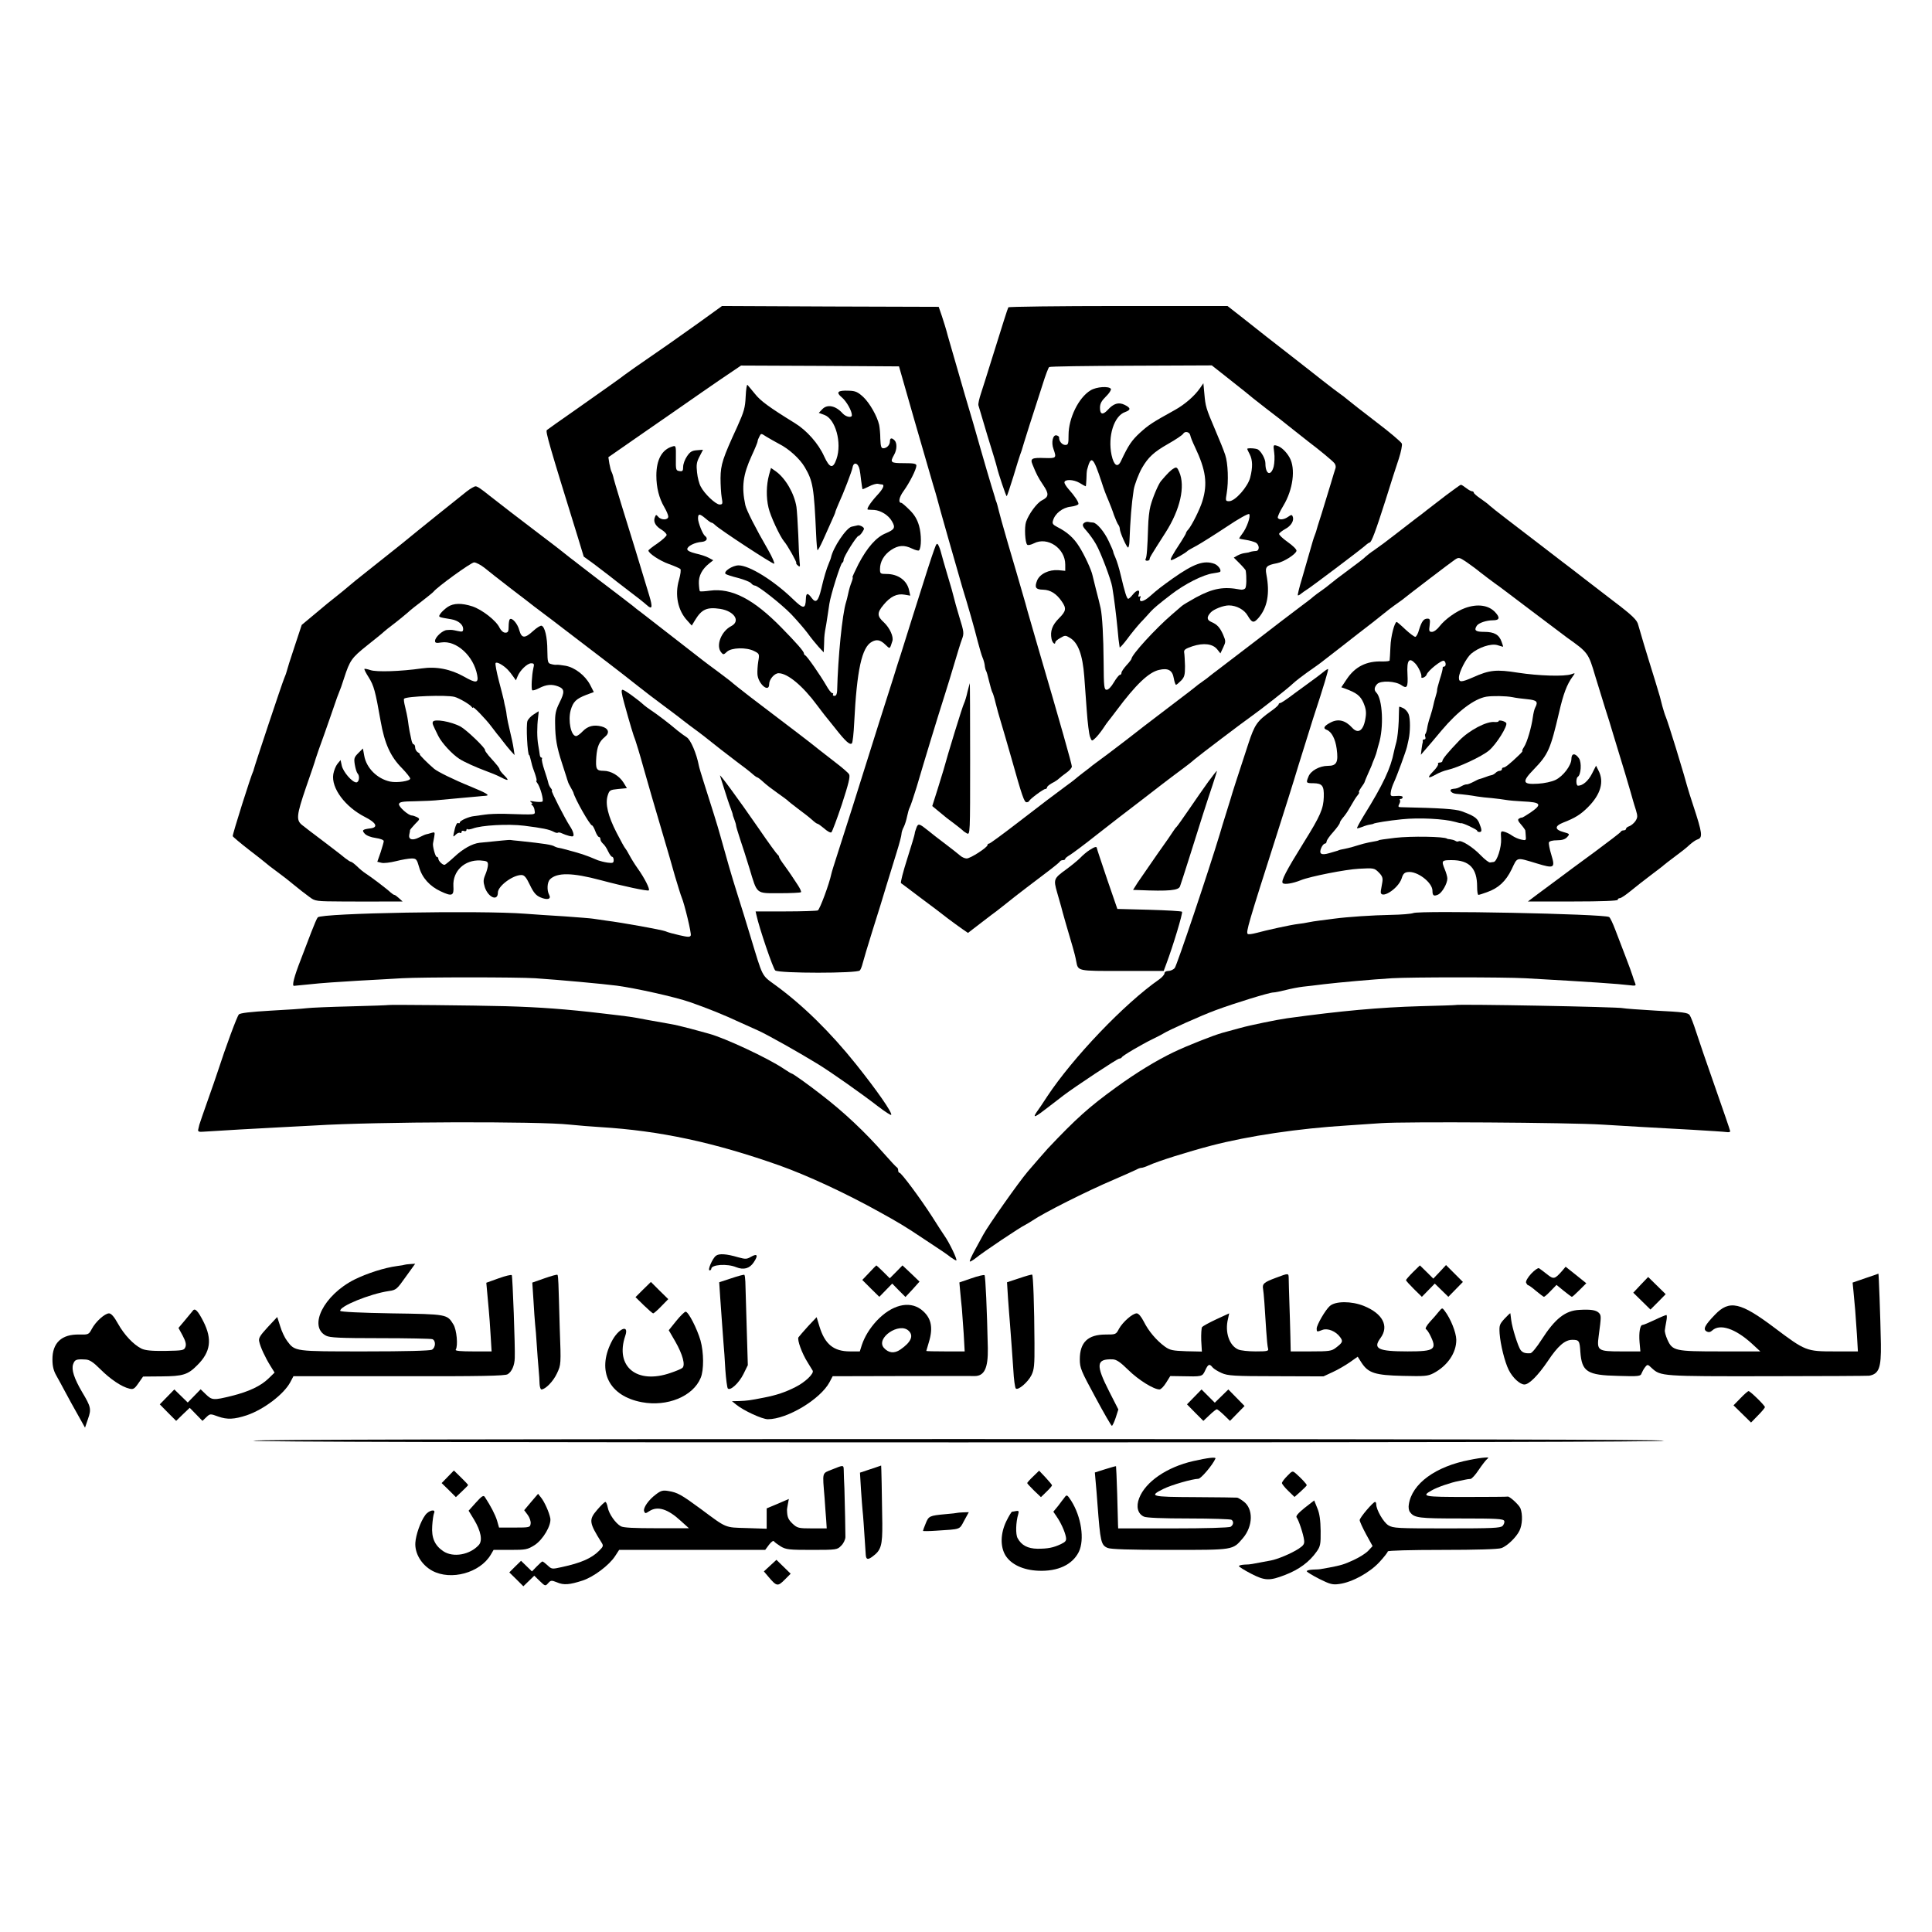 <?xml version="1.0" standalone="no"?>
<!DOCTYPE svg PUBLIC "-//W3C//DTD SVG 20010904//EN"
 "http://www.w3.org/TR/2001/REC-SVG-20010904/DTD/svg10.dtd">
<svg version="1.0" xmlns="http://www.w3.org/2000/svg"
 width="1168pt" height="1168pt" viewBox="0 0 1168 1168"
 preserveAspectRatio="xMidYMid meet">
<g transform="translate(0,1168) scale(0.1,-0.1)"
fill="#000000" stroke="none">
<path d="M4225 9729 c-124 -89 -223 -158 -390 -273 -27 -19 -54 -39 -60 -43
-18 -15 -129 -93 -295 -210 -91 -63 -169 -119 -174 -123 -9 -9 15 -92 188
-650 l35 -115 62 -45 c33 -25 75 -57 93 -71 17 -14 69 -54 116 -90 47 -35 96
-74 110 -87 33 -30 37 -15 15 58 -33 110 -54 178 -85 280 -21 69 -59 192 -85
275 -25 82 -47 156 -48 165 -2 8 -6 20 -9 26 -4 6 -10 29 -14 51 l-6 39 164
114 c89 62 192 133 228 158 36 25 83 58 105 73 22 16 100 69 172 119 l133 90
477 -2 478 -3 93 -325 c52 -179 103 -354 113 -390 11 -36 22 -73 24 -82 5 -24
133 -472 154 -543 32 -103 72 -243 92 -323 11 -42 24 -86 29 -97 5 -11 11 -31
13 -45 1 -14 5 -29 8 -35 4 -5 12 -35 19 -65 7 -30 16 -59 19 -65 4 -5 13 -35
20 -65 7 -30 22 -82 32 -115 10 -33 39 -132 64 -220 64 -228 77 -265 91 -265
7 0 14 3 16 8 5 12 86 72 97 72 6 0 11 4 11 10 0 5 13 16 29 25 16 8 35 20 43
28 7 7 28 23 46 36 17 12 32 29 32 37 0 14 -68 255 -207 729 -30 105 -64 219
-73 255 -10 36 -35 121 -55 190 -31 104 -72 245 -90 310 -2 8 -9 35 -16 60 -6
25 -13 52 -17 60 -3 8 -6 17 -6 20 -1 3 -11 37 -23 75 -12 39 -40 135 -63 215
-38 135 -55 192 -96 330 -31 108 -86 296 -104 360 -9 36 -26 90 -36 120 l-19
55 -655 2 -655 3 -140 -101z"/>
<path d="M6096 9822 c-5 -9 -33 -98 -106 -332 -23 -74 -50 -160 -60 -190 -10
-30 -17 -61 -15 -70 2 -8 27 -91 55 -185 29 -93 55 -179 57 -190 9 -39 55
-175 59 -175 2 0 20 53 40 118 19 64 38 124 41 132 3 8 7 20 9 25 1 6 23 75
48 155 26 80 61 190 79 245 17 55 35 103 40 106 5 4 228 7 496 8 l487 2 85
-67 c46 -36 98 -78 116 -92 17 -15 75 -61 128 -102 54 -41 126 -97 160 -125
34 -27 77 -61 95 -75 65 -49 145 -115 157 -130 7 -8 10 -22 7 -30 -3 -8 -16
-51 -29 -95 -13 -44 -38 -125 -55 -180 -18 -55 -33 -104 -34 -110 -2 -5 -6
-17 -9 -25 -4 -8 -15 -46 -26 -85 -11 -38 -33 -115 -49 -170 -17 -55 -28 -102
-26 -104 2 -2 11 2 20 10 9 7 24 18 34 24 24 14 330 245 354 267 11 10 23 18
26 18 11 0 36 67 96 255 31 99 67 213 81 253 13 40 21 81 18 90 -3 9 -72 68
-154 130 -81 62 -159 123 -173 135 -14 12 -36 29 -48 37 -12 8 -59 44 -105 80
-45 36 -129 101 -185 145 -57 44 -126 98 -154 120 -28 22 -92 73 -143 113
l-92 72 -660 0 c-363 0 -662 -4 -665 -8z"/>
<path d="M4508 9283 c-3 -68 -10 -92 -51 -183 -88 -191 -100 -228 -101 -310 0
-41 3 -94 7 -117 7 -39 6 -43 -13 -43 -23 0 -92 65 -114 109 -9 16 -19 54 -22
85 -5 45 -3 62 15 96 l21 41 -37 -3 c-30 -2 -42 -10 -60 -37 -13 -19 -23 -47
-23 -63 0 -25 -4 -29 -22 -26 -22 3 -23 7 -22 79 1 74 0 76 -20 70 -64 -18
-98 -80 -98 -176 0 -72 16 -136 48 -191 13 -22 24 -48 24 -57 0 -22 -43 -23
-61 -1 -12 14 -14 14 -21 -6 -9 -26 6 -52 44 -74 15 -10 28 -23 28 -30 0 -7
-25 -30 -55 -51 -30 -20 -55 -40 -55 -43 0 -17 70 -63 124 -82 34 -12 65 -26
69 -30 5 -4 1 -33 -8 -65 -27 -91 -7 -187 51 -248 l26 -29 20 33 c40 66 72 80
152 68 86 -14 124 -74 67 -104 -61 -31 -95 -119 -61 -159 12 -15 15 -15 35 4
27 25 117 28 164 4 32 -16 33 -18 25 -63 -4 -25 -6 -59 -5 -76 3 -59 71 -117
71 -61 0 29 32 66 57 66 54 0 146 -76 233 -194 19 -26 40 -52 45 -59 6 -7 33
-41 62 -77 64 -82 91 -106 103 -94 5 5 11 61 14 124 16 319 46 458 107 490 29
16 51 12 81 -17 29 -28 27 -29 43 22 8 26 -16 79 -51 112 -42 38 -43 58 -3
106 42 51 82 70 127 62 l35 -6 -7 32 c-12 59 -66 99 -136 99 -38 0 -40 2 -40
30 0 44 24 86 67 115 44 29 79 32 128 8 19 -9 38 -14 41 -10 15 15 15 98 0
149 -11 38 -28 67 -58 96 -23 23 -45 42 -49 42 -20 0 -14 34 14 72 36 50 77
131 77 153 0 12 -15 15 -75 15 -81 0 -86 4 -60 50 18 31 19 72 3 88 -17 17
-28 15 -28 -6 0 -22 -19 -42 -40 -42 -13 0 -16 12 -18 57 0 31 -4 69 -7 84
-12 53 -57 132 -96 169 -33 30 -47 37 -87 38 -68 3 -81 -9 -42 -41 28 -24 60
-81 60 -107 0 -18 -36 -11 -56 11 -42 47 -93 57 -123 25 l-21 -22 33 -12 c68
-24 108 -169 74 -267 -21 -61 -41 -57 -75 17 -34 76 -104 155 -175 199 -159
98 -210 136 -243 178 -21 25 -41 50 -45 54 -4 5 -9 -26 -11 -70z m201 -286
c60 -30 126 -90 156 -141 50 -85 56 -122 69 -409 2 -49 6 -90 8 -93 3 -2 17
24 33 59 15 34 38 85 51 114 13 28 24 54 24 57 0 4 9 25 19 49 32 69 81 198
85 220 6 38 35 29 43 -13 2 -8 6 -37 9 -65 4 -27 7 -51 8 -52 1 -2 19 6 39 16
21 11 45 18 55 16 9 -2 20 -4 25 -4 17 -2 5 -28 -31 -66 -41 -45 -66 -84 -55
-86 5 0 22 -2 38 -2 40 -3 87 -32 107 -68 23 -39 17 -50 -37 -73 -57 -23 -112
-85 -165 -186 -22 -44 -39 -80 -36 -80 3 0 1 -12 -5 -27 -10 -27 -14 -38 -24
-84 -2 -11 -7 -29 -10 -39 -23 -72 -49 -333 -54 -536 -1 -20 -6 -31 -16 -31
-8 0 -12 4 -9 9 3 4 1 8 -5 8 -6 0 -22 21 -37 48 -35 60 -115 176 -126 180 -4
2 -8 7 -8 12 0 12 -44 62 -135 155 -169 173 -302 242 -434 224 -30 -4 -57 -6
-60 -3 -2 2 -5 23 -6 47 -2 45 19 86 63 121 l24 19 -28 15 c-16 9 -51 20 -79
26 -32 8 -50 17 -50 26 0 18 45 41 88 44 30 3 39 21 19 36 -14 10 -42 81 -42
105 0 31 9 31 46 0 16 -14 32 -25 36 -25 4 0 13 -6 20 -13 26 -27 349 -238
358 -235 5 2 -11 39 -36 83 -76 131 -131 240 -138 271 -24 112 -14 184 38 298
20 43 36 82 36 87 0 6 5 19 11 30 10 20 10 20 42 -1 18 -11 52 -30 76 -43z"/>
<path d="M4649 8808 c-16 -60 -18 -134 -3 -197 11 -50 69 -174 94 -204 20 -22
78 -126 74 -130 -3 -2 2 -10 10 -16 12 -11 14 -7 10 22 -2 19 -6 92 -8 163 -3
71 -8 147 -11 169 -13 82 -66 173 -124 215 l-30 21 -12 -43z"/>
<path d="M5185 8504 c-5 -1 -22 -5 -36 -8 -33 -7 -113 -127 -125 -186 0 -3 -5
-16 -11 -30 -17 -40 -32 -91 -48 -160 -18 -76 -33 -89 -58 -55 -24 33 -34 31
-35 -5 -2 -63 -14 -64 -78 -2 -117 113 -264 204 -329 204 -37 0 -94 -38 -78
-52 5 -4 38 -15 75 -24 37 -10 72 -24 79 -32 6 -8 16 -14 22 -14 19 0 161
-112 221 -174 32 -34 76 -84 97 -112 20 -28 51 -66 68 -85 l31 -33 2 49 c0 28
2 55 3 60 0 6 5 33 10 60 4 28 9 57 10 65 1 8 5 35 9 60 8 54 68 244 78 248 5
2 8 10 8 18 0 18 79 144 90 144 4 0 15 10 23 23 14 21 13 24 -1 34 -10 5 -21
9 -27 7z"/>
<path d="M7255 9334 c-33 -48 -93 -100 -153 -133 -137 -76 -157 -89 -210 -137
-50 -46 -70 -75 -115 -171 -20 -43 -43 -28 -57 36 -24 114 15 237 82 260 36
13 35 25 -4 44 -36 17 -66 8 -102 -32 -29 -31 -46 -27 -46 13 0 26 9 42 36 69
20 19 33 40 30 46 -12 18 -88 13 -123 -9 -72 -43 -133 -168 -133 -270 0 -53
-2 -60 -20 -60 -19 0 -39 24 -37 45 0 6 -7 11 -16 13 -22 5 -33 -43 -18 -83
19 -54 17 -56 -52 -54 -79 3 -90 -3 -75 -39 23 -57 34 -79 65 -125 36 -53 34
-71 -8 -92 -31 -16 -80 -83 -96 -130 -11 -33 -6 -125 7 -138 4 -5 22 -1 40 8
83 43 190 -30 190 -128 l0 -38 -42 4 c-56 4 -111 -22 -128 -62 -17 -43 -9 -55
36 -56 44 -1 81 -24 113 -71 29 -42 27 -58 -17 -102 -41 -41 -54 -78 -45 -124
5 -25 23 -40 23 -20 0 4 13 16 30 25 28 17 32 17 58 1 50 -29 77 -103 87 -234
3 -41 10 -134 15 -206 5 -72 14 -144 20 -159 10 -26 11 -27 29 -10 11 9 32 35
48 58 15 23 30 44 33 47 3 3 25 32 50 65 117 157 195 231 257 245 55 13 81 -2
89 -50 4 -22 10 -40 14 -40 3 0 17 12 31 26 20 21 23 35 23 87 -1 34 -3 71 -5
82 -3 16 6 23 50 38 68 22 123 15 150 -19 l19 -24 17 36 c16 34 16 38 -1 78
-20 44 -36 61 -71 76 -28 12 -29 30 -3 58 18 19 76 42 109 42 46 0 94 -26 114
-62 26 -44 36 -47 65 -14 54 63 70 148 48 263 -9 46 0 56 64 68 41 8 114 54
118 75 1 9 -23 32 -53 53 -31 22 -54 44 -52 50 1 5 18 18 37 29 35 18 55 51
45 75 -4 12 -9 12 -27 -1 -25 -18 -54 -21 -63 -7 -3 6 12 38 33 73 59 97 76
225 38 292 -19 34 -50 64 -75 71 -24 7 -24 6 -18 -40 4 -26 2 -65 -3 -86 -17
-61 -50 -47 -50 20 0 26 -23 68 -44 83 -11 8 -66 11 -66 4 0 -2 7 -17 15 -32
18 -35 19 -79 3 -141 -14 -56 -91 -143 -127 -143 -22 0 -23 2 -15 48 12 71 8
182 -9 232 -8 25 -35 92 -60 150 -57 134 -59 142 -66 219 l-6 64 -20 -29z
m-59 -286 c1 -9 14 -41 28 -70 66 -139 78 -221 45 -328 -15 -49 -63 -145 -85
-171 -8 -8 -14 -18 -14 -22 0 -3 -13 -25 -28 -49 -58 -88 -73 -116 -60 -114
13 1 88 44 98 56 3 3 28 17 56 32 27 15 108 66 179 113 71 48 132 82 137 77
11 -11 -15 -85 -42 -119 -11 -14 -19 -27 -18 -29 2 -1 20 -5 41 -8 21 -3 47
-11 58 -16 24 -13 25 -50 2 -51 -19 -1 -33 -4 -45 -9 -5 -1 -16 -3 -25 -4 -10
-1 -28 -7 -41 -14 l-23 -13 36 -36 c19 -19 35 -38 36 -42 6 -40 5 -98 -3 -108
-5 -6 -19 -10 -31 -7 -99 19 -163 8 -267 -48 -41 -23 -80 -46 -86 -52 -7 -6
-33 -29 -59 -51 -99 -85 -245 -244 -245 -269 0 -2 -13 -20 -30 -38 -16 -18
-30 -38 -30 -45 0 -7 -4 -13 -10 -13 -5 0 -21 -20 -36 -45 -15 -26 -33 -45
-43 -45 -16 0 -18 15 -19 168 -1 151 -8 277 -18 325 -8 37 -13 54 -29 117 -9
36 -18 72 -20 81 -6 32 -49 125 -81 175 -33 53 -73 88 -132 118 -27 14 -32 21
-26 39 12 43 58 79 108 84 25 3 46 11 46 17 0 13 -24 49 -60 89 -14 16 -25 34
-25 40 0 21 55 19 91 -2 19 -12 36 -21 38 -21 1 0 3 19 4 43 0 23 2 49 4 57
24 91 37 80 88 -75 15 -47 23 -68 43 -115 8 -19 23 -57 32 -85 10 -27 22 -54
27 -59 4 -6 8 -16 8 -24 0 -19 41 -112 50 -112 3 0 7 15 8 33 6 145 12 223 26
317 5 30 30 96 50 131 37 64 71 96 157 145 46 26 88 54 92 62 11 18 39 11 43
-10z"/>
<path d="M7096 8848 c-18 -10 -38 -30 -77 -76 -16 -19 -51 -101 -64 -152 -7
-25 -13 -81 -14 -125 -4 -128 -8 -182 -15 -194 -4 -6 0 -11 8 -11 9 0 16 4 16
9 0 10 4 17 96 161 89 139 121 280 83 367 -12 28 -17 31 -33 21z"/>
<path d="M6550 8515 c-8 -10 -3 -21 20 -46 17 -19 42 -54 56 -79 29 -50 91
-215 98 -258 13 -79 23 -162 32 -252 5 -57 7 -76 13 -114 0 -4 21 18 45 50 24
33 61 78 82 101 22 22 48 52 60 65 19 21 50 47 123 103 82 64 197 122 255 129
21 3 40 7 42 9 10 10 -11 39 -33 48 -64 24 -125 2 -253 -88 -71 -51 -90 -65
-136 -106 -41 -37 -72 -42 -60 -10 4 8 2 11 -5 7 -8 -4 -9 1 -4 15 9 29 -12
27 -37 -4 -11 -14 -23 -25 -27 -25 -9 0 -21 39 -46 145 -9 39 -23 84 -31 102
-8 17 -14 34 -14 38 0 3 -12 32 -27 63 -27 58 -72 111 -95 113 -7 0 -21 2 -30
4 -9 2 -22 -3 -28 -10z"/>
<path d="M8740 8684 c-47 -36 -97 -75 -113 -87 -15 -12 -44 -35 -65 -50 -20
-16 -76 -58 -123 -95 -47 -37 -105 -80 -130 -97 -24 -16 -48 -35 -54 -41 -9
-10 -34 -29 -175 -134 -18 -14 -38 -30 -44 -35 -6 -6 -27 -21 -46 -35 -19 -13
-42 -30 -50 -37 -8 -8 -41 -33 -72 -56 -31 -23 -85 -64 -120 -91 -60 -47 -242
-186 -373 -286 -33 -25 -62 -47 -65 -50 -3 -3 -21 -17 -40 -30 -19 -13 -37
-27 -40 -30 -3 -3 -61 -48 -130 -100 -124 -94 -262 -200 -289 -222 -8 -6 -55
-42 -105 -80 -50 -37 -95 -71 -101 -75 -5 -5 -30 -24 -55 -43 -25 -19 -47 -37
-50 -40 -3 -3 -32 -25 -65 -49 -81 -60 -105 -78 -288 -219 -87 -67 -162 -122
-167 -122 -6 0 -10 -4 -10 -9 0 -14 -103 -81 -126 -81 -11 0 -29 8 -40 18 -10
9 -51 41 -89 70 -39 29 -85 65 -103 80 -55 44 -61 46 -72 17 -6 -15 -10 -30
-10 -35 0 -5 -20 -73 -45 -151 -25 -78 -42 -145 -38 -148 5 -3 54 -40 108 -81
121 -90 108 -81 173 -131 29 -22 69 -51 89 -65 l35 -24 82 63 c44 34 85 65 91
69 16 13 99 77 114 90 19 15 92 71 186 142 44 33 82 64 83 68 2 4 10 8 18 8 8
0 14 3 14 8 0 4 13 14 28 23 15 9 88 63 162 122 74 58 191 149 260 201 69 53
130 100 136 105 12 10 98 74 138 104 17 12 44 34 60 48 28 24 292 224 342 259
54 38 224 171 250 197 16 15 56 46 87 68 32 22 68 48 80 57 12 9 70 54 129
100 58 46 141 110 184 143 42 33 82 65 88 70 7 6 27 21 46 35 19 13 40 28 45
32 39 32 300 231 320 244 24 16 27 15 68 -12 23 -16 62 -44 86 -64 24 -19 63
-48 86 -65 24 -16 122 -91 220 -165 98 -74 196 -148 219 -165 127 -90 129 -93
170 -232 22 -70 49 -159 61 -198 13 -38 34 -108 48 -155 14 -47 47 -155 73
-240 25 -85 47 -159 48 -165 2 -5 8 -29 16 -52 11 -37 11 -45 -3 -67 -9 -13
-26 -27 -37 -31 -11 -3 -20 -11 -20 -16 0 -5 -6 -9 -14 -9 -8 0 -16 -4 -18 -9
-1 -4 -73 -59 -158 -122 -85 -62 -185 -136 -222 -164 -37 -27 -93 -69 -124
-92 l-57 -43 272 0 c174 0 271 4 271 10 0 6 6 10 13 10 7 0 35 19 62 41 28 23
84 67 125 98 41 31 77 58 80 62 3 3 32 25 65 50 33 24 74 56 90 72 17 15 37
29 47 32 33 11 31 34 -27 210 -13 39 -29 90 -36 115 -17 61 -12 45 -68 230
-28 91 -55 174 -60 185 -5 11 -14 40 -21 65 -14 56 -11 47 -44 155 -56 179
-95 311 -102 337 -6 29 -36 58 -151 145 -37 29 -113 87 -169 130 -55 43 -115
89 -134 103 -18 14 -78 60 -134 103 -56 43 -146 112 -201 154 -55 42 -104 81
-110 87 -5 6 -29 24 -52 40 -24 16 -43 33 -43 37 0 5 -5 9 -11 9 -6 0 -22 9
-36 20 -14 11 -28 20 -32 19 -3 0 -44 -30 -91 -65z"/>
<path d="M2824 8711 c-36 -28 -331 -265 -364 -293 -8 -7 -62 -50 -120 -96 -58
-46 -117 -93 -132 -105 -15 -12 -41 -33 -59 -47 -17 -14 -39 -32 -48 -40 -9
-8 -37 -31 -61 -50 -52 -41 -62 -49 -150 -123 l-66 -55 -44 -133 c-25 -74 -45
-139 -46 -145 -1 -6 -8 -27 -16 -45 -13 -30 -180 -532 -184 -551 -1 -5 -2 -9
-3 -10 -11 -18 -127 -385 -124 -393 2 -5 45 -41 95 -80 50 -38 96 -75 102 -80
6 -6 38 -31 71 -55 33 -24 78 -59 100 -78 22 -18 45 -36 50 -40 6 -4 26 -20
45 -34 36 -27 37 -27 210 -28 96 0 215 -1 264 0 l90 0 -22 20 c-12 11 -24 20
-28 20 -4 0 -14 7 -23 15 -17 17 -114 91 -151 115 -13 8 -36 27 -52 43 -16 15
-32 27 -36 27 -5 0 -21 11 -38 24 -16 14 -74 58 -129 100 -55 41 -112 85 -127
97 -39 30 -36 59 22 229 28 80 55 159 59 175 5 17 28 82 51 145 22 63 50 142
61 175 11 33 24 69 29 80 5 11 19 49 30 85 35 108 46 123 137 196 48 38 95 76
103 84 9 8 31 26 50 40 32 24 99 79 110 90 3 3 34 28 70 55 36 28 67 53 70 57
22 29 228 178 246 178 12 0 40 -15 62 -32 22 -18 95 -76 163 -128 68 -52 131
-100 139 -107 8 -6 38 -29 65 -49 28 -21 77 -58 109 -83 66 -51 150 -115 276
-211 47 -36 122 -94 167 -130 45 -36 121 -94 170 -130 48 -36 90 -67 93 -70 3
-3 32 -25 65 -50 33 -24 66 -49 75 -56 80 -64 137 -108 200 -156 41 -30 86
-65 99 -77 13 -12 27 -21 30 -21 3 0 20 -13 36 -28 17 -16 55 -45 85 -66 30
-21 57 -41 60 -44 3 -4 32 -27 65 -52 33 -24 71 -54 85 -67 14 -13 28 -23 32
-23 4 0 22 -13 41 -29 18 -16 37 -27 43 -23 5 4 34 81 64 171 40 123 51 167
43 180 -5 9 -41 40 -79 69 -38 29 -82 64 -99 77 -72 58 -132 103 -416 319 -57
44 -106 83 -109 86 -3 4 -41 33 -85 66 -44 32 -86 64 -95 71 -34 27 -328 255
-368 286 -24 17 -48 37 -55 43 -7 5 -46 36 -87 67 -77 58 -172 131 -225 172
-16 13 -48 37 -70 54 -22 17 -46 36 -53 42 -7 6 -59 46 -116 89 -106 80 -289
221 -316 243 -51 41 -74 57 -85 57 -7 0 -30 -13 -51 -29z"/>
<path d="M5648 8358 c-17 -47 -45 -133 -133 -413 -31 -99 -62 -198 -69 -220
-8 -22 -28 -87 -46 -145 -18 -58 -57 -179 -86 -270 -29 -91 -67 -212 -85 -270
-34 -110 -107 -340 -166 -523 -19 -59 -36 -113 -37 -120 -12 -59 -70 -216 -82
-221 -9 -3 -97 -6 -196 -6 l-180 0 5 -22 c17 -79 101 -325 114 -335 24 -18
496 -18 511 0 6 6 13 26 17 42 4 17 31 107 60 200 30 94 68 217 85 275 18 58
45 147 61 198 16 51 29 101 29 110 0 9 6 29 14 43 7 14 16 43 20 64 4 20 11
45 16 54 5 9 23 63 41 121 50 170 123 410 174 570 13 41 38 122 55 180 17 58
37 123 45 144 14 37 13 45 -15 135 -16 53 -31 107 -34 121 -3 14 -19 72 -37
130 -17 58 -35 119 -39 136 -4 17 -12 39 -17 48 -8 15 -12 11 -25 -26z"/>
<path d="M2707 8011 c-15 -10 -35 -28 -43 -39 -16 -24 -18 -22 65 -36 41 -7
71 -32 71 -58 0 -17 -5 -19 -32 -13 -37 8 -35 8 -66 6 -26 -1 -72 -43 -72 -66
0 -12 8 -14 38 -9 91 14 196 -82 217 -198 9 -48 -7 -50 -79 -9 -82 46 -168 63
-257 50 -126 -18 -274 -23 -310 -10 -18 6 -34 9 -36 7 -2 -2 9 -25 26 -51 31
-50 40 -81 72 -264 24 -136 59 -215 130 -286 27 -28 49 -56 49 -62 0 -15 -79
-27 -122 -18 -78 17 -143 82 -156 156 l-8 44 -28 -28 c-25 -25 -27 -32 -21
-70 4 -23 11 -46 16 -52 16 -16 10 -55 -7 -55 -25 0 -80 64 -88 102 l-7 33
-19 -23 c-10 -12 -21 -40 -25 -62 -14 -84 72 -199 193 -260 67 -34 80 -62 32
-68 -49 -6 -54 -11 -35 -32 11 -12 37 -22 66 -26 28 -4 49 -12 49 -19 0 -6 -9
-37 -19 -68 l-20 -57 25 -6 c13 -4 53 1 89 10 35 9 77 16 94 16 27 0 31 -4 45
-53 18 -64 64 -115 131 -146 68 -32 80 -27 76 32 -5 91 68 160 163 155 40 -3
46 -6 46 -26 0 -12 -7 -39 -16 -60 -13 -31 -13 -43 -3 -76 21 -62 79 -87 79
-32 0 39 90 106 142 106 18 0 29 -13 52 -61 22 -46 37 -63 63 -74 42 -18 67
-11 53 15 -15 28 -12 77 5 94 43 42 134 41 306 -5 142 -38 282 -67 291 -62 10
5 -26 76 -67 133 -18 25 -40 61 -50 80 -10 19 -21 37 -24 40 -4 3 -28 46 -53
95 -53 103 -70 176 -54 226 10 32 14 34 63 39 l53 5 -20 33 c-26 42 -76 72
-121 72 -44 0 -49 10 -44 84 5 63 17 92 52 121 31 25 22 52 -20 63 -47 12 -83
3 -114 -29 -15 -16 -33 -29 -40 -29 -31 0 -50 93 -33 156 15 52 33 69 94 93
l46 17 -23 45 c-30 56 -92 104 -148 114 -24 4 -48 7 -53 6 -6 -1 -20 0 -33 4
-21 5 -23 10 -24 83 0 79 -15 143 -35 149 -7 2 -29 -12 -50 -31 -51 -47 -70
-46 -84 2 -10 41 -45 81 -58 68 -4 -4 -7 -24 -7 -44 0 -30 -4 -37 -20 -37 -12
0 -26 12 -35 30 -20 43 -105 109 -164 129 -65 21 -114 20 -149 -3z m363 -380
c9 -9 23 -27 32 -40 l17 -24 10 24 c14 36 59 79 82 79 18 0 20 -4 13 -32 -9
-40 -13 -120 -7 -130 2 -5 22 1 43 12 43 22 76 25 115 10 38 -15 40 -33 8 -97
-24 -48 -28 -70 -27 -128 1 -91 10 -142 42 -240 14 -44 27 -83 28 -87 1 -5 3
-10 4 -13 1 -3 3 -8 4 -12 1 -5 8 -19 16 -33 8 -14 15 -27 16 -30 9 -39 101
-200 113 -200 4 0 13 -16 20 -35 7 -19 17 -35 22 -35 5 0 9 -6 9 -14 0 -7 7
-19 15 -26 9 -7 23 -28 31 -46 9 -19 20 -34 25 -34 5 0 9 -9 9 -20 0 -17 -5
-19 -37 -15 -21 3 -47 10 -58 14 -80 34 -100 40 -205 68 -8 3 -22 5 -30 7 -9
1 -20 5 -26 8 -16 11 -63 18 -214 34 -25 2 -49 5 -55 6 -9 1 -54 -4 -186 -17
-44 -5 -101 -37 -152 -85 -27 -25 -53 -46 -58 -48 -11 -4 -39 23 -39 37 0 6
-4 11 -10 11 -8 0 -26 66 -22 82 1 3 4 20 7 38 5 29 4 31 -16 25 -12 -4 -27
-8 -33 -9 -6 -1 -25 -10 -43 -19 -39 -20 -64 -13 -59 16 3 12 5 25 5 29 1 3
15 20 31 37 29 29 30 30 11 41 -11 5 -25 10 -31 10 -21 0 -81 53 -78 69 3 13
20 16 98 17 52 1 120 4 150 8 30 3 89 8 130 12 41 4 86 8 100 9 14 2 34 3 45
4 30 2 9 15 -90 56 -106 43 -198 89 -220 107 -39 33 -94 88 -87 88 4 0 -1 5
-10 11 -10 5 -18 19 -18 29 0 11 -4 20 -9 20 -5 0 -11 12 -14 28 -3 15 -8 38
-11 52 -3 14 -7 43 -10 65 -3 22 -11 59 -17 83 -6 23 -9 45 -6 48 15 15 256
24 305 11 27 -7 94 -46 104 -61 4 -6 8 -8 8 -3 0 9 76 -69 109 -113 14 -19 31
-40 36 -47 6 -6 21 -26 35 -44 14 -18 35 -45 48 -59 l23 -25 -6 40 c-3 22 -13
69 -22 105 -9 36 -17 76 -19 90 -1 14 -5 36 -8 50 -4 14 -8 34 -10 46 -2 11
-16 65 -30 118 -14 54 -23 102 -20 107 6 11 47 -12 74 -40z"/>
<path d="M3225 7360 c-16 -10 -32 -28 -36 -38 -10 -25 0 -207 10 -207 2 0 4
-7 6 -15 2 -8 6 -24 9 -35 2 -11 11 -39 20 -62 8 -24 13 -43 9 -43 -3 0 -1 -6
4 -12 19 -24 42 -107 32 -114 -6 -3 -27 -3 -47 0 -27 5 -33 4 -22 -3 8 -6 11
-11 5 -11 -5 0 -4 -4 2 -8 7 -4 14 -19 15 -32 3 -28 17 -26 -182 -20 -41 1
-95 -1 -120 -5 -25 -3 -54 -7 -65 -9 -30 -3 -85 -27 -85 -38 0 -5 -4 -7 -9 -4
-9 6 -19 -18 -28 -63 -4 -22 -3 -22 12 -7 9 9 21 14 26 11 5 -4 9 -1 9 5 0 7
7 10 15 6 8 -3 15 0 15 6 0 6 3 9 6 5 3 -3 18 -1 32 4 52 20 213 29 311 17
111 -14 151 -22 179 -37 11 -6 22 -8 25 -5 3 3 14 1 24 -4 10 -5 30 -12 45
-16 23 -5 27 -3 25 12 -1 11 -11 32 -22 48 -30 46 -116 214 -109 214 4 0 1 6
-5 14 -7 8 -14 22 -16 32 -2 11 -13 46 -24 79 -11 32 -17 63 -15 67 3 4 1 8
-3 8 -5 0 -9 8 -10 18 -1 9 -5 35 -9 57 -8 45 -8 111 -1 168 3 20 4 37 3 37 0
0 -14 -9 -31 -20z"/>
<path d="M2617 7316 c-4 -11 -3 -13 33 -86 21 -42 83 -109 126 -137 30 -20
105 -53 159 -73 28 -10 70 -27 93 -39 48 -25 53 -21 17 15 -14 14 -25 29 -25
33 0 8 -12 23 -66 83 -13 16 -23 30 -22 33 6 10 -110 121 -147 142 -57 31
-161 49 -168 29z"/>
<path d="M8857 8004 c-53 -19 -121 -68 -153 -109 -15 -20 -35 -35 -47 -35 -17
0 -19 5 -14 40 4 34 2 40 -13 40 -23 0 -35 -16 -51 -67 -6 -24 -17 -43 -23
-43 -6 0 -33 20 -60 45 -26 25 -50 45 -52 45 -13 0 -36 -87 -38 -150 -2 -41
-4 -78 -5 -83 0 -4 -20 -6 -43 -6 -96 4 -166 -31 -217 -108 l-32 -48 23 -8
c70 -26 92 -43 111 -86 14 -32 18 -56 13 -87 -11 -80 -44 -105 -82 -63 -40 44
-83 55 -128 32 -41 -21 -50 -36 -26 -45 30 -11 53 -55 61 -115 11 -81 0 -103
-53 -103 -51 0 -105 -30 -118 -66 -15 -37 -14 -39 30 -39 54 -1 65 -15 63 -83
-2 -71 -21 -115 -119 -272 -110 -177 -141 -237 -129 -249 10 -10 61 -2 110 18
54 22 270 65 351 69 90 5 93 4 119 -22 22 -22 26 -34 22 -59 -3 -18 -7 -41 -9
-52 -10 -60 104 8 126 75 8 27 17 36 38 38 56 7 148 -63 148 -113 0 -30 8 -35
35 -23 23 11 55 66 55 97 0 10 -7 35 -15 54 -22 54 -20 57 41 57 107 0 154
-49 154 -160 0 -28 3 -50 8 -50 4 0 27 7 51 16 69 24 114 65 150 139 36 76 25
73 152 35 105 -32 112 -28 88 51 -11 35 -17 69 -15 76 3 8 22 13 49 13 31 0
49 6 61 19 17 19 17 20 -23 31 -52 14 -53 36 -3 56 75 29 108 50 152 94 77 77
99 154 64 221 l-15 30 -25 -49 c-22 -43 -55 -72 -84 -72 -13 0 -13 47 -1 54
19 12 24 86 7 111 -23 34 -46 32 -46 -3 0 -39 -50 -105 -96 -127 -22 -11 -69
-21 -106 -23 -94 -6 -99 11 -26 86 88 91 101 121 154 347 25 109 47 168 81
214 17 23 17 24 -7 15 -41 -15 -198 -10 -322 9 -132 21 -173 17 -273 -28 -71
-31 -85 -31 -85 -2 0 33 44 119 74 145 45 38 119 63 158 52 18 -6 34 -10 35
-10 1 0 -3 14 -9 30 -15 43 -44 60 -105 60 -53 0 -63 9 -45 37 11 17 58 33 98
33 40 0 44 16 13 49 -40 43 -107 52 -182 25z m-300 -336 c19 -21 39 -65 36
-79 -4 -15 27 -3 32 13 8 24 92 91 105 83 13 -8 13 -35 0 -35 -5 0 -9 -3 -8
-7 1 -5 -6 -35 -17 -68 -10 -33 -18 -63 -17 -66 1 -4 -3 -22 -9 -40 -6 -19
-12 -43 -14 -54 -2 -11 -10 -40 -18 -65 -9 -25 -17 -57 -19 -72 -2 -15 -7 -30
-10 -34 -4 -3 -4 -12 -1 -20 3 -8 0 -14 -6 -14 -6 0 -10 -3 -10 -7 1 -5 1 -10
0 -13 -2 -3 -4 -20 -7 -39 l-4 -34 25 29 c25 29 53 61 101 119 98 116 196 190
269 203 37 6 120 5 160 -3 17 -4 56 -9 88 -12 59 -6 67 -15 48 -51 -5 -9 -11
-35 -14 -57 -8 -61 -35 -153 -53 -180 -9 -14 -14 -25 -10 -25 3 0 -7 -12 -23
-27 -52 -50 -81 -73 -91 -73 -6 0 -10 -4 -10 -10 0 -5 -6 -10 -13 -10 -7 0
-18 -5 -25 -12 -6 -6 -17 -13 -24 -14 -7 -1 -24 -6 -38 -12 -14 -5 -28 -10
-33 -11 -4 0 -22 -8 -40 -18 -17 -9 -36 -16 -40 -15 -4 1 -18 -3 -30 -10 -24
-13 -29 -15 -52 -17 -29 -2 -15 -27 18 -30 48 -4 88 -9 127 -16 19 -3 60 -8
90 -10 30 -3 68 -8 85 -11 16 -3 62 -7 102 -9 110 -5 118 -17 46 -67 -27 -18
-50 -32 -53 -31 -3 1 -11 -2 -17 -6 -9 -5 -6 -15 12 -35 14 -16 25 -32 26 -35
1 -3 2 -19 3 -34 3 -27 1 -29 -26 -23 -16 3 -42 14 -56 24 -15 11 -37 21 -49
24 -20 5 -21 3 -18 -44 3 -49 -25 -137 -45 -139 -6 -1 -16 -2 -22 -3 -7 -1
-33 19 -58 45 -46 48 -116 92 -132 83 -4 -3 -14 -2 -20 3 -7 4 -21 8 -30 9
-10 1 -19 2 -20 4 -16 13 -218 16 -313 5 -67 -8 -100 -13 -100 -15 0 -2 -15
-5 -60 -13 -16 -3 -46 -11 -65 -17 -19 -6 -46 -14 -60 -17 -50 -10 -55 -12
-57 -13 -2 -2 -6 -3 -10 -4 -5 -1 -26 -8 -48 -14 -48 -14 -63 -4 -47 33 6 14
16 25 22 25 5 0 10 6 10 13 0 7 18 33 40 57 22 25 40 50 40 56 0 5 9 19 19 31
10 11 27 35 37 53 32 55 39 67 53 84 7 9 10 16 7 16 -4 0 2 13 13 29 12 16 21
31 21 34 0 2 10 26 22 53 12 27 23 51 23 54 1 3 7 19 14 35 7 17 14 38 16 48
2 10 7 27 10 37 32 101 24 275 -15 314 -14 14 -12 32 6 51 22 22 110 18 146
-7 34 -24 41 -13 37 65 -5 87 10 106 48 65z"/>
<path d="M8459 7407 c-1 -1 -2 -40 -3 -87 -2 -47 -8 -103 -14 -125 -6 -22 -13
-49 -15 -60 -19 -99 -66 -199 -181 -384 -25 -41 -44 -76 -42 -78 2 -2 16 2 32
8 16 7 37 13 47 14 9 2 18 3 20 5 6 5 92 19 172 27 104 11 257 3 323 -16 18
-5 33 -9 35 -8 6 5 97 -38 97 -45 0 -4 6 -8 14 -8 16 0 16 12 -2 56 -13 30
-33 43 -107 70 -38 13 -125 19 -363 24 -19 0 -21 3 -13 19 6 10 7 21 4 25 -3
3 -1 6 5 6 7 0 12 5 12 11 0 6 -15 9 -37 7 -35 -3 -38 -1 -35 22 1 14 10 41
19 60 19 41 72 186 79 215 2 11 7 31 10 45 10 45 11 124 0 152 -5 14 -20 31
-33 37 -13 6 -23 10 -24 8z"/>
<path d="M9060 7320 c0 -4 -11 -6 -24 -5 -48 6 -154 -50 -214 -112 -69 -72
-102 -112 -102 -124 0 -5 -7 -9 -16 -9 -8 0 -13 -4 -10 -9 3 -4 -10 -25 -30
-45 -39 -40 -32 -46 19 -17 18 10 48 22 67 26 66 15 208 81 252 118 45 38 114
149 104 166 -7 11 -46 21 -46 11z"/>
<path d="M7995 7613 c-16 -13 -44 -34 -61 -46 -17 -12 -66 -48 -108 -79 -42
-32 -80 -58 -86 -58 -5 0 -10 -4 -10 -8 0 -5 -21 -24 -47 -42 -83 -59 -98 -80
-136 -196 -74 -225 -98 -300 -106 -329 -5 -16 -19 -61 -31 -100 -12 -38 -28
-90 -35 -115 -67 -223 -261 -799 -273 -812 -8 -10 -26 -18 -39 -18 -13 0 -23
-6 -23 -14 0 -8 -15 -25 -32 -37 -211 -147 -522 -473 -678 -709 -23 -36 -51
-77 -62 -92 -28 -41 -11 -34 67 27 39 29 81 63 95 73 67 51 325 222 336 222 7
0 14 4 16 8 3 9 116 76 188 111 25 12 52 26 60 31 36 23 233 111 320 143 113
42 324 107 348 107 10 0 44 7 76 15 31 8 78 17 104 20 26 3 83 9 127 15 93 11
295 29 410 36 112 7 679 7 805 0 394 -22 565 -34 629 -42 40 -5 43 -4 36 13
-4 10 -11 29 -15 43 -4 14 -23 66 -42 115 -19 50 -47 123 -62 162 -15 40 -32
76 -38 79 -30 19 -1139 41 -1184 24 -12 -5 -73 -10 -136 -11 -109 -2 -261 -12
-343 -23 -22 -3 -60 -8 -85 -11 -25 -3 -56 -8 -70 -11 -14 -3 -42 -8 -63 -10
-43 -5 -189 -37 -255 -55 -23 -6 -46 -9 -49 -5 -11 11 3 60 176 601 44 138
103 324 130 415 28 91 68 219 89 285 66 200 94 296 91 300 -2 2 -17 -8 -34
-22z"/>
<path d="M5849 7498 c-6 -29 -16 -60 -20 -68 -9 -15 -100 -312 -125 -405 -2
-5 -17 -57 -35 -114 l-33 -104 29 -24 c51 -43 69 -57 110 -87 22 -17 42 -33
45 -36 3 -4 14 -12 25 -18 20 -10 20 -7 20 449 0 252 -1 459 -2 459 0 0 -7
-24 -14 -52z"/>
<path d="M3774 7428 c33 -120 57 -200 67 -223 4 -11 27 -85 49 -165 40 -141
53 -186 125 -430 19 -63 48 -164 65 -225 18 -60 36 -119 41 -130 17 -40 60
-218 55 -230 -4 -11 -16 -11 -68 1 -35 8 -73 18 -85 24 -23 9 -259 52 -363 65
-30 4 -64 9 -75 11 -11 2 -87 8 -170 14 -82 5 -190 12 -240 16 -268 21 -1231
4 -1254 -22 -5 -5 -22 -45 -39 -89 -17 -44 -46 -120 -65 -170 -39 -100 -53
-155 -40 -155 4 0 50 5 102 10 51 6 179 15 285 21 105 6 225 12 266 15 123 7
697 7 805 0 149 -10 410 -34 495 -45 117 -16 350 -68 440 -99 108 -38 197 -73
313 -127 32 -14 77 -35 100 -45 58 -26 253 -136 365 -205 78 -48 260 -176 362
-255 41 -31 76 -54 78 -50 6 15 -86 147 -212 305 -155 194 -322 358 -488 479
-86 63 -74 41 -153 301 -20 66 -54 178 -77 249 -37 117 -62 205 -104 356 -15
55 -52 173 -100 323 -14 44 -27 87 -29 98 -14 74 -50 158 -74 172 -14 9 -39
27 -56 41 -48 41 -121 97 -165 126 -12 8 -28 20 -34 25 -43 39 -121 95 -132
95 -10 0 -7 -20 10 -82z"/>
<path d="M7304 6953 c-27 -38 -80 -113 -117 -168 -37 -54 -71 -102 -75 -105
-4 -3 -11 -13 -17 -22 -5 -9 -50 -74 -100 -144 -49 -71 -102 -147 -118 -171
l-27 -43 32 -1 c187 -8 244 -2 252 23 3 7 28 85 56 173 28 88 65 205 82 260
18 55 44 137 60 183 15 45 26 82 25 82 -2 0 -26 -30 -53 -67z"/>
<path d="M4353 6990 c3 -8 15 -46 27 -85 12 -38 28 -88 37 -110 8 -22 14 -40
13 -40 -1 0 3 -13 9 -28 6 -16 11 -32 11 -38 0 -5 11 -41 24 -81 14 -40 39
-120 57 -178 48 -159 37 -150 183 -150 67 0 125 3 128 6 4 3 -5 22 -18 42 -13
20 -30 46 -37 56 -6 10 -27 39 -44 63 -18 24 -33 47 -33 52 0 5 -4 11 -8 13
-4 2 -57 74 -117 162 -125 181 -241 338 -232 316z"/>
<path d="M6587 6541 c-16 -10 -41 -31 -56 -47 -16 -16 -54 -47 -84 -69 -77
-56 -79 -60 -56 -141 11 -38 22 -76 24 -84 4 -19 50 -179 70 -245 8 -27 18
-66 21 -85 12 -62 4 -60 278 -60 l251 0 16 43 c40 106 101 308 95 315 -4 4
-94 9 -199 12 l-192 5 -62 180 c-33 99 -62 183 -62 188 -1 11 -13 8 -44 -12z"/>
<path d="M2347 5604 c-1 -1 -103 -5 -227 -8 -124 -3 -243 -8 -265 -11 -22 -3
-121 -10 -220 -15 -118 -7 -183 -14 -191 -23 -11 -11 -81 -201 -125 -337 -10
-30 -38 -113 -64 -185 -25 -71 -48 -137 -50 -145 -2 -8 -5 -22 -7 -30 -2 -10
5 -14 27 -12 69 5 368 22 470 27 61 3 155 8 210 11 368 23 1354 26 1540 5 50
-5 133 -12 185 -15 358 -22 683 -91 1080 -231 169 -60 404 -169 605 -281 111
-61 161 -91 255 -154 122 -80 157 -104 178 -121 14 -10 29 -19 33 -19 10 0
-41 107 -71 149 -10 14 -44 67 -75 116 -70 109 -186 265 -197 265 -4 0 -8 6
-8 14 0 8 -3 16 -7 18 -5 2 -39 39 -78 83 -116 132 -241 250 -380 357 -78 61
-172 128 -179 128 -3 0 -24 13 -48 29 -95 64 -356 186 -453 212 -16 4 -66 18
-110 30 -44 12 -100 25 -125 29 -25 4 -85 15 -135 24 -104 20 -100 19 -270 39
-219 26 -379 38 -589 44 -187 5 -706 10 -709 7z"/>
<path d="M8797 5604 c-1 -1 -96 -4 -212 -7 -243 -7 -477 -28 -804 -73 -58 -8
-224 -42 -281 -58 -30 -8 -80 -22 -110 -30 -57 -16 -209 -76 -295 -117 -106
-51 -227 -125 -348 -213 -163 -118 -241 -188 -413 -370 -13 -14 -92 -105 -121
-139 -56 -66 -239 -326 -269 -382 -6 -11 -28 -51 -48 -88 -21 -38 -36 -71 -33
-73 2 -3 17 6 33 18 46 38 273 190 304 204 8 4 26 15 40 24 70 48 330 179 495
249 66 29 128 56 137 61 10 6 23 10 29 10 6 0 25 6 42 14 56 26 238 83 379
120 226 59 529 104 823 122 61 4 153 10 205 14 141 10 1138 4 1340 -9 184 -11
242 -15 540 -31 102 -6 195 -12 208 -14 12 -2 22 0 22 5 0 4 -41 124 -91 266
-50 142 -102 294 -116 338 -14 44 -31 88 -38 98 -10 15 -41 19 -201 27 -104 6
-195 13 -201 15 -22 8 -1007 26 -1016 19z"/>
<path d="M4328 4088 c-21 -16 -52 -88 -38 -88 5 0 10 4 10 9 0 26 96 33 151
10 45 -18 81 -8 106 30 28 42 22 55 -17 33 -25 -15 -34 -15 -77 -3 -72 21
-116 24 -135 9z"/>
<path d="M2447 4034 c-1 -1 -22 -5 -47 -8 -76 -10 -181 -44 -258 -82 -184 -93
-280 -283 -171 -339 23 -12 84 -15 328 -15 165 0 306 -3 315 -6 22 -9 20 -51
-3 -64 -13 -6 -159 -10 -406 -10 -425 0 -421 -1 -469 63 -14 18 -33 58 -42 89
l-18 56 -57 -61 c-47 -51 -57 -67 -52 -87 7 -34 36 -96 67 -146 l26 -42 -36
-35 c-47 -46 -119 -80 -223 -106 -110 -27 -119 -27 -157 10 l-31 30 -39 -40
-39 -40 -40 39 -41 40 -44 -45 -44 -45 49 -50 50 -50 41 40 41 39 39 -40 38
-39 23 22 c23 22 24 22 73 4 54 -19 96 -17 172 8 103 35 224 127 263 200 l19
36 638 0 c494 -1 642 2 657 12 25 15 42 53 43 99 3 60 -13 492 -18 500 -2 4
-38 -4 -79 -19 l-75 -27 5 -55 c3 -30 7 -80 10 -110 3 -30 8 -99 11 -152 l6
-98 -111 0 c-74 0 -110 3 -106 10 15 24 6 121 -14 153 -38 62 -37 62 -374 67
-183 3 -308 9 -310 15 -7 27 179 103 294 120 44 6 49 11 102 86 l57 79 -31 -2
c-16 -1 -31 -3 -32 -4z"/>
<path d="M5254 3985 l-41 -43 51 -51 52 -51 39 40 39 40 40 -41 40 -40 43 46
42 47 -51 49 -52 49 -38 -39 -39 -39 -39 39 c-22 22 -41 39 -42 39 -2 -1 -22
-21 -44 -45z"/>
<path d="M8542 3989 c-23 -23 -42 -45 -42 -48 0 -4 22 -28 48 -54 l48 -47 39
40 39 40 41 -40 41 -40 44 45 44 45 -51 51 -51 51 -38 -41 -39 -41 -40 40 -41
40 -42 -41z"/>
<path d="M9257 3980 c-22 -24 -34 -46 -31 -55 4 -8 9 -15 13 -15 4 0 26 -16
48 -35 23 -19 44 -35 47 -35 4 0 22 16 41 36 l35 36 44 -36 c25 -20 46 -36 49
-36 3 0 23 18 46 41 l41 41 -62 50 -63 50 -20 -24 c-46 -52 -52 -54 -93 -21
-20 16 -42 32 -48 36 -6 3 -27 -12 -47 -33z"/>
<path d="M3292 3952 l-74 -26 7 -106 c3 -58 8 -123 10 -145 3 -22 7 -78 10
-125 3 -47 8 -112 11 -145 3 -33 6 -75 6 -92 1 -18 6 -33 11 -33 24 0 72 49
94 97 25 53 25 54 17 271 -3 119 -7 240 -8 269 -1 28 -3 54 -6 56 -3 3 -38 -7
-78 -21z"/>
<path d="M4421 3952 l-73 -24 6 -92 c8 -117 15 -207 20 -276 3 -30 8 -102 11
-160 4 -58 11 -109 15 -114 15 -16 68 33 95 88 l26 53 -7 234 c-4 129 -7 251
-8 271 -1 20 -3 38 -6 41 -3 2 -38 -7 -79 -21z"/>
<path d="M5873 3952 l-73 -25 5 -56 c3 -31 7 -76 10 -101 2 -25 7 -93 11 -152
l6 -108 -116 0 c-64 0 -116 1 -116 3 0 1 7 24 15 51 29 94 14 153 -47 200 -73
54 -178 27 -269 -70 -42 -46 -72 -95 -89 -146 l-12 -38 -59 0 c-99 0 -152 43
-185 151 l-17 56 -51 -54 c-28 -31 -54 -61 -59 -68 -8 -16 21 -97 56 -152 13
-21 26 -43 30 -49 10 -17 -45 -70 -103 -99 -60 -31 -117 -50 -190 -64 -90 -18
-103 -19 -150 -21 l-45 -1 25 -20 c43 -36 158 -89 192 -89 117 0 318 121 373
224 l19 36 416 1 c228 0 426 1 440 0 61 -1 84 47 82 169 -5 228 -14 435 -20
441 -4 3 -40 -5 -79 -19z m-379 -318 c31 -30 13 -69 -51 -113 -36 -25 -71 -21
-99 10 -53 59 94 159 150 103z"/>
<path d="M6161 3952 l-73 -24 6 -97 c4 -53 9 -123 12 -156 9 -119 13 -172 20
-275 3 -58 10 -109 15 -114 13 -14 74 38 95 81 16 33 19 60 18 193 -1 227 -8
411 -14 414 -3 2 -38 -8 -79 -22z"/>
<path d="M7711 3954 c-70 -26 -81 -36 -75 -67 4 -21 11 -116 19 -252 3 -49 8
-98 11 -107 5 -16 -3 -18 -75 -18 -44 0 -92 5 -106 12 -54 24 -81 106 -61 185
l7 33 -78 -36 c-43 -20 -81 -41 -86 -47 -4 -7 -6 -43 -5 -80 l4 -68 -94 2
c-84 3 -99 6 -131 29 -50 37 -97 92 -126 150 -16 31 -32 50 -43 50 -25 0 -84
-52 -107 -93 -18 -35 -20 -35 -81 -35 -107 0 -156 -47 -156 -150 0 -53 8 -70
94 -229 51 -95 96 -173 100 -173 3 0 14 22 23 49 l16 50 -55 108 c-83 163 -79
198 20 195 24 -1 46 -16 96 -65 61 -60 153 -117 188 -117 8 0 26 18 40 41 l25
40 65 -1 c129 -3 128 -3 146 35 18 39 26 42 45 18 8 -9 32 -24 55 -34 36 -16
73 -19 328 -19 l287 -1 56 26 c31 14 77 41 103 59 l48 34 23 -36 c41 -63 82
-76 250 -80 131 -3 150 -2 185 16 84 44 139 123 138 203 -1 44 -34 127 -70
174 -15 20 -15 20 -36 -5 -11 -14 -35 -42 -54 -62 -19 -21 -29 -40 -24 -43 6
-3 16 -18 24 -33 46 -91 32 -102 -134 -102 -179 0 -212 16 -164 81 53 72 13
148 -101 194 -75 30 -172 30 -206 -1 -27 -24 -79 -114 -79 -136 0 -21 1 -21
35 -8 32 12 81 -8 107 -44 18 -25 16 -32 -26 -64 -26 -20 -40 -22 -151 -22
l-122 0 -2 93 c-1 50 -4 142 -6 202 -2 61 -4 125 -4 143 -1 37 3 37 -80 6z"/>
<path d="M11278 3953 l-78 -27 5 -50 c8 -78 14 -151 21 -263 l6 -103 -141 0
c-170 0 -176 2 -362 142 -207 156 -274 171 -361 80 -61 -63 -74 -88 -51 -101
13 -7 23 -5 35 6 46 42 139 11 238 -79 l52 -48 -241 0 c-276 0 -290 3 -321 72
-10 23 -17 48 -15 57 1 9 5 33 9 54 4 20 4 37 0 37 -4 0 -36 -13 -71 -30 -34
-16 -67 -30 -73 -30 -15 0 -23 -46 -18 -105 l5 -55 -118 0 c-139 0 -146 5
-134 94 16 119 16 124 0 140 -17 16 -49 21 -117 17 -85 -4 -147 -53 -229 -181
-28 -44 -58 -81 -67 -81 -31 -2 -46 3 -59 19 -15 20 -51 133 -57 182 -2 19 -5
37 -5 40 -1 3 -16 -12 -35 -32 -31 -34 -33 -41 -30 -90 5 -67 31 -172 55 -220
24 -48 68 -88 95 -88 28 0 82 54 141 141 61 92 104 129 148 129 41 0 45 -5 49
-72 9 -121 40 -142 228 -146 125 -4 137 -2 142 15 4 10 13 27 21 37 15 19 16
19 42 -6 53 -48 59 -49 698 -48 330 0 607 2 615 3 60 11 73 48 71 192 -3 166
-13 426 -15 425 -1 -1 -36 -13 -78 -27z"/>
<path d="M9919 3913 l-45 -48 52 -51 52 -51 46 46 46 47 -53 52 -53 52 -45
-47z"/>
<path d="M3888 3884 l-46 -46 50 -49 c28 -27 53 -49 57 -49 4 0 26 19 49 43
l42 43 -53 52 -52 52 -47 -46z"/>
<path d="M1165 3755 c-6 -7 -27 -33 -48 -58 l-38 -45 25 -46 c18 -34 23 -53
17 -69 -8 -21 -15 -22 -122 -24 -84 -1 -121 3 -144 14 -48 24 -104 83 -142
151 -23 42 -41 62 -54 62 -25 0 -81 -50 -104 -94 -18 -34 -21 -35 -75 -34
-107 3 -164 -50 -163 -152 0 -39 7 -67 23 -95 13 -22 37 -68 55 -101 18 -34
52 -96 76 -138 l43 -77 18 53 c21 59 18 73 -36 163 -48 82 -65 135 -54 167 10
29 19 32 75 29 24 -1 46 -15 90 -59 60 -60 128 -106 175 -117 23 -6 31 -2 55
33 l28 40 113 1 c128 1 158 10 215 68 80 79 91 156 37 263 -34 67 -52 85 -65
65z"/>
<path d="M4088 3694 l-45 -56 40 -69 c44 -77 62 -143 42 -159 -7 -6 -38 -19
-71 -30 -204 -71 -337 38 -274 224 26 75 -44 44 -84 -38 -89 -177 -13 -326
184 -363 154 -29 310 35 356 147 20 47 19 154 -1 226 -21 72 -73 174 -90 174
-6 0 -32 -25 -57 -56z"/>
<path d="M7220 3235 l-44 -45 49 -50 50 -50 37 35 c20 19 40 35 44 35 5 0 24
-16 44 -35 l36 -35 44 45 44 45 -49 50 -49 50 -41 -40 -41 -40 -40 40 -40 40
-44 -45z"/>
<path d="M10522 3227 l-42 -43 53 -52 53 -52 42 43 c23 23 42 46 42 50 0 10
-89 97 -99 97 -4 0 -26 -19 -49 -43z"/>
<path d="M1530 2970 c0 -7 1428 -10 4265 -10 2837 0 4265 3 4265 10 0 7 -1428
10 -4265 10 -2837 0 -4265 -3 -4265 -10z"/>
<path d="M7214 2847 c-159 -36 -289 -125 -327 -224 -20 -51 -9 -95 29 -112 16
-7 109 -11 272 -11 136 0 252 -4 257 -8 15 -10 12 -31 -5 -42 -9 -6 -155 -10
-347 -10 l-333 0 -1 23 c0 12 -3 96 -5 187 -3 91 -6 165 -7 166 -1 1 -30 -7
-65 -18 l-63 -20 5 -57 c3 -31 8 -92 11 -136 17 -225 21 -246 61 -263 17 -8
132 -12 375 -12 391 0 380 -2 443 71 62 73 64 178 4 222 -16 12 -34 23 -39 23
-5 1 -120 2 -255 3 -267 1 -281 5 -190 50 48 24 174 60 211 61 16 1 86 83 103
122 5 11 -46 5 -134 -15z"/>
<path d="M8885 2854 c-206 -39 -350 -144 -368 -270 -3 -16 0 -37 7 -45 26 -36
52 -39 309 -39 215 0 256 -2 261 -15 3 -8 -2 -21 -10 -30 -13 -13 -62 -15
-337 -15 -301 0 -324 1 -354 19 -30 19 -73 94 -73 127 0 8 -3 14 -7 14 -12 0
-93 -95 -93 -110 0 -8 18 -47 39 -86 l39 -71 -26 -28 c-14 -15 -53 -40 -88
-56 -58 -27 -76 -32 -149 -46 -16 -3 -37 -7 -45 -8 -8 -2 -32 -4 -52 -4 -21
-1 -38 -5 -38 -10 0 -4 34 -25 75 -46 66 -33 82 -37 122 -31 77 10 184 69 242
132 28 30 51 60 51 65 0 5 136 9 329 9 208 0 340 4 358 11 36 13 90 66 109
105 18 37 20 98 6 135 -9 23 -72 79 -79 71 -2 -1 -114 -2 -249 -2 -257 0 -275
3 -208 40 32 19 117 48 161 56 15 3 35 7 43 9 8 2 22 4 30 4 8 1 30 25 49 54
19 28 42 58 50 65 14 11 11 12 -14 10 -17 -1 -57 -7 -90 -14z"/>
<path d="M5030 2796 c-62 -25 -58 -11 -45 -171 3 -49 8 -111 10 -137 l3 -48
-88 0 c-83 0 -90 2 -119 29 -26 25 -32 40 -33 81 -1 3 2 19 5 36 l6 32 -67
-29 -67 -28 0 -61 0 -62 -120 4 c-135 4 -119 -3 -279 116 -117 86 -140 99
-195 108 -34 6 -46 2 -75 -20 -46 -34 -79 -83 -72 -102 6 -15 8 -15 31 0 50
33 112 14 190 -58 l50 -45 -195 0 c-136 0 -202 3 -217 12 -32 18 -72 75 -79
114 -3 18 -10 33 -14 33 -5 0 -27 -21 -49 -47 -53 -61 -50 -78 26 -199 12 -19
10 -24 -14 -48 -46 -47 -111 -75 -227 -100 -58 -13 -61 -13 -85 10 -14 13 -28
24 -32 24 -3 0 -18 -14 -34 -30 l-29 -30 -33 32 -33 32 -36 -35 -35 -35 43
-42 42 -42 33 32 33 32 33 -32 c33 -32 34 -32 51 -13 16 18 20 18 53 5 41 -18
76 -15 156 11 66 22 160 92 196 148 l24 37 442 0 441 0 23 31 c13 17 26 27 30
21 3 -5 22 -19 41 -31 32 -19 50 -21 188 -21 149 0 154 1 177 25 14 13 25 36
26 52 0 35 -3 193 -6 293 -2 41 -4 90 -4 108 -1 37 1 37 -71 8z"/>
<path d="M5262 2798 l-63 -21 6 -101 c4 -56 8 -114 10 -131 3 -25 7 -82 19
-265 2 -29 13 -31 41 -10 52 38 60 67 59 200 -2 180 -6 350 -7 350 -1 -1 -30
-10 -65 -22z"/>
<path d="M2707 2752 l-37 -38 43 -42 43 -43 37 35 c20 19 37 36 37 38 0 2 -19
23 -43 46 l-43 42 -37 -38z"/>
<path d="M6246 2754 c-20 -19 -36 -37 -36 -40 0 -3 19 -23 41 -45 l42 -40 33
32 c19 18 34 36 34 39 0 4 -18 25 -39 48 l-39 41 -36 -35z"/>
<path d="M7782 2757 c-18 -18 -32 -37 -32 -43 0 -5 17 -27 38 -47 l38 -37 37
33 c20 18 37 35 37 38 0 7 -36 45 -66 71 -20 17 -21 17 -52 -15z"/>
<path d="M3211 2600 l-42 -50 21 -28 c12 -16 20 -40 18 -53 -3 -23 -6 -24 -97
-24 l-94 0 -12 42 c-11 36 -38 88 -74 143 -8 12 -18 6 -54 -34 l-44 -49 33
-54 c42 -70 52 -127 29 -153 -54 -60 -155 -78 -215 -38 -52 35 -72 81 -67 153
2 33 7 68 11 77 13 28 -33 18 -54 -13 -28 -38 -56 -118 -59 -166 -4 -65 38
-134 102 -169 113 -61 289 -13 354 97 l17 29 101 0 c94 0 104 2 147 29 51 33
102 120 95 162 -7 36 -34 97 -55 124 l-19 24 -42 -49z"/>
<path d="M6435 2626 c-6 -7 -23 -30 -38 -50 l-29 -35 19 -28 c26 -37 51 -92
57 -125 4 -22 -1 -29 -30 -43 -47 -22 -79 -28 -142 -28 -59 1 -97 21 -120 64
-13 23 -11 96 4 146 5 17 2 21 -13 18 -10 -2 -21 -4 -25 -4 -3 -1 -19 -26 -34
-57 -36 -74 -38 -154 -5 -208 34 -54 106 -88 198 -92 118 -5 206 36 245 114
36 74 15 213 -46 309 -24 37 -27 39 -41 19z"/>
<path d="M7887 2564 c-39 -32 -55 -50 -48 -58 12 -15 41 -102 45 -137 3 -23
-3 -32 -33 -52 -45 -29 -126 -63 -168 -71 -45 -8 -95 -18 -113 -21 -8 -2 -30
-4 -47 -4 -18 -1 -33 -5 -33 -9 0 -4 33 -25 74 -46 83 -43 111 -44 206 -7 83
32 146 78 190 141 22 31 25 44 24 125 -1 64 -6 104 -20 137 l-19 47 -58 -45z"/>
<path d="M5787 2534 c-1 -1 -33 -5 -72 -8 -96 -9 -101 -11 -119 -57 -9 -21
-16 -41 -16 -44 0 -2 35 -2 78 1 154 10 141 5 171 61 l28 51 -34 -1 c-18 -1
-35 -2 -36 -3z"/>
<path d="M4656 2215 l-38 -35 28 -33 c49 -58 56 -59 97 -18 l37 37 -43 42 -43
42 -38 -35z"/>
</g>
</svg>
